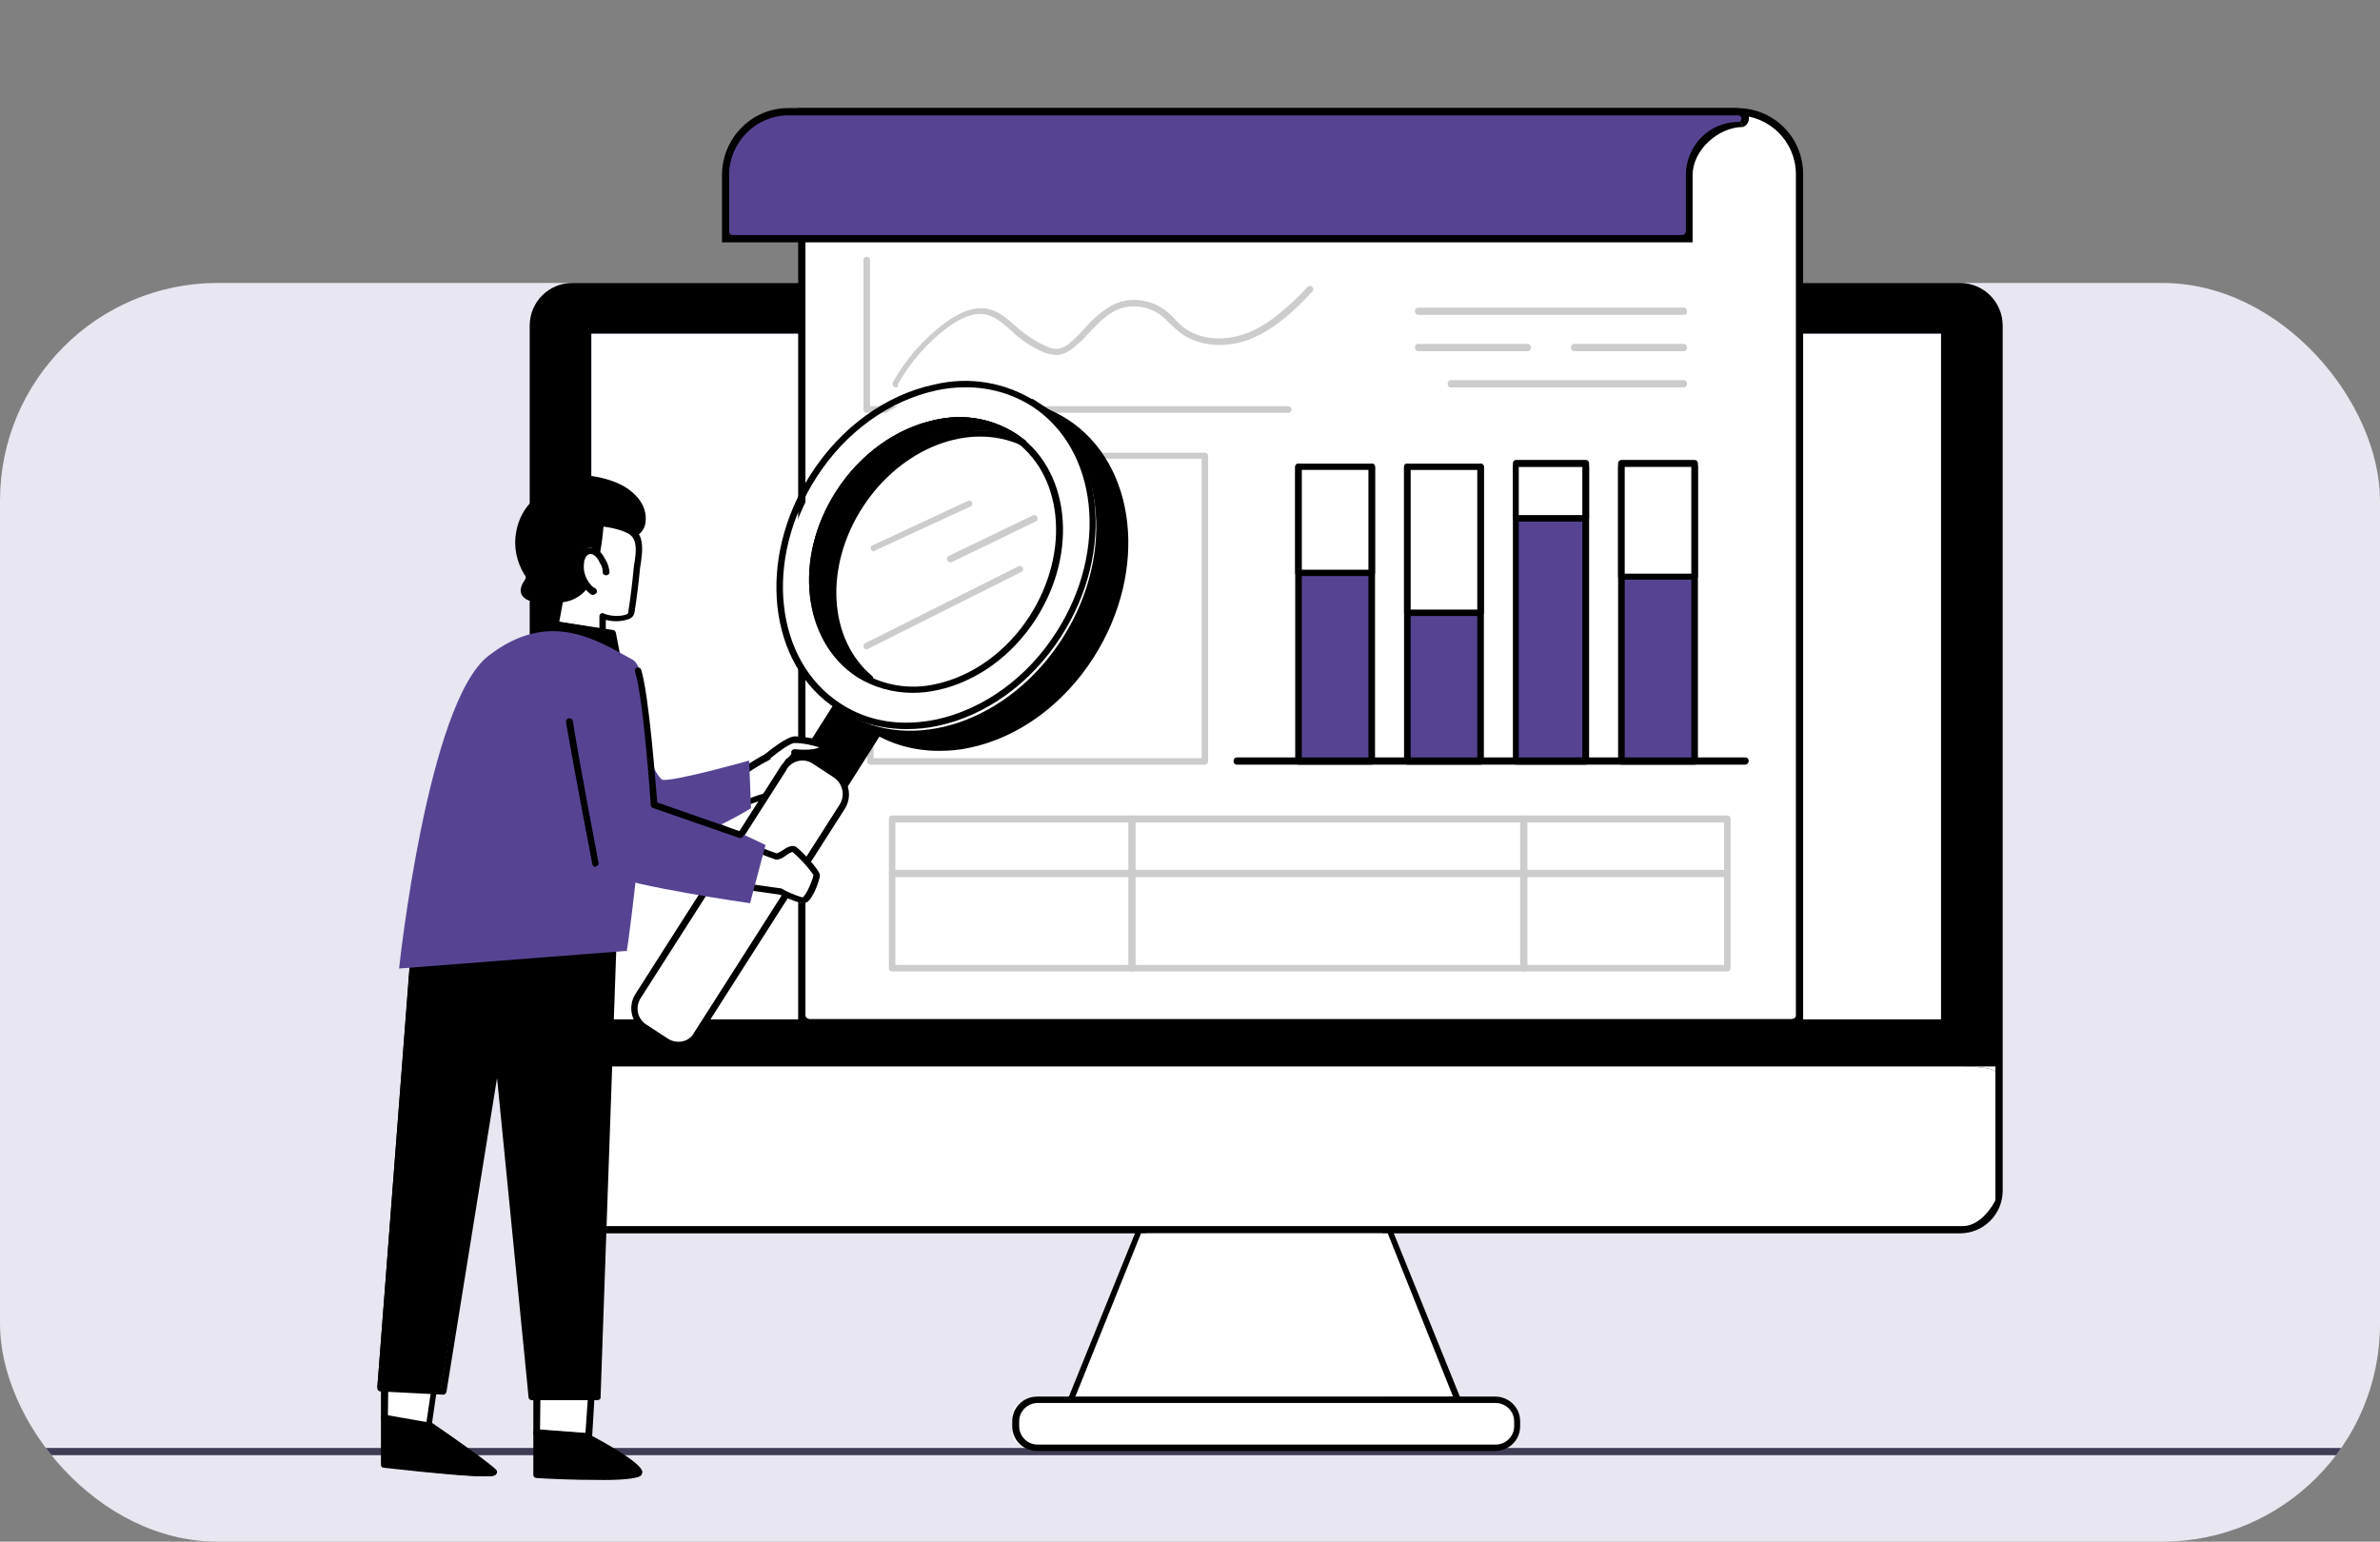 <svg width="656" height="425" viewBox="0 0 656 425" fill="none" xmlns="http://www.w3.org/2000/svg">
    <rect x="0" y="0" width="656" height="425" fill="#808080" stroke="none"/>
    <g clip-path="url(#clip0_40_113)">
        <rect y="78" width="656" height="347" rx="60" fill="#E8E6F0" />
        <path d="M656 399.156H0V401.156H656V399.156Z" fill="#3F3D56" />
    </g>
    <path
        d="M156.985 80H541.015C546.021 80 550 83.972 550 88.968V328.032C550 333.028 546.021 337 541.015 337H156.985C151.979 337 148 333.028 148 328.032V88.968C148 83.972 151.979 80 156.985 80Z"
        fill="black" />
    <path fill-rule="evenodd" clip-rule="evenodd"
        d="M157.808 78H540.192C546.757 78 552 83.241 552 89.804V328.196C552 334.759 546.757 340 540.192 340H157.808C151.243 340 146 334.759 146 328.196V89.804C146 83.241 151.243 78 157.808 78ZM540.192 80.861H157.808C152.824 80.861 148.862 84.821 148.862 89.804V328.196C148.862 333.179 152.824 337.139 157.808 337.139H540.192C545.177 337.139 549.138 333.179 549.138 328.196V89.804C549.138 84.821 545.177 80.861 540.192 80.861Z"
        fill="black" />
    <path fill-rule="evenodd" clip-rule="evenodd"
        d="M404 389H293L314.049 337H382.951L404 389ZM399.834 386.303L380.969 339.697H316.031L297.166 386.303H399.834Z"
        fill="black" />
    <path d="M400.5 385L296 386L314.5 340H382.5L400.5 385Z" fill="white" />
    <path
        d="M283.364 386H413.636C416.075 386 418 387.84 418 390.17V394.83C418 397.16 416.075 399 413.636 399H283.364C280.925 399 279 397.16 279 394.83V390.17C279.129 387.717 281.054 386 283.364 386Z"
        fill="white" />
    <path
        d="M412.109 400H285.892C282.063 400 279 396.975 279 393.193V391.807C279 388.025 282.063 385 285.892 385H412.109C415.937 385 419 388.025 419 391.807V393.193C419 396.975 415.937 400 412.109 400ZM286.019 386.765C283.212 386.765 280.915 389.034 280.915 391.807V393.193C280.915 395.966 283.212 398.235 286.019 398.235H412.236C415.044 398.235 417.341 395.966 417.341 393.193V391.807C417.341 389.034 415.044 386.765 412.236 386.765H286.019Z"
        fill="black" />
    <path
        d="M157.962 294H541.038C546.03 294 549.998 294.68 550 295.535V330.837C549.5 332 546.031 338 541.038 338H157.962C152.969 338 149 337.32 149 336.465V295.535C149 294.68 152.969 294 157.962 294Z"
        fill="white" />
    <path d="M550 294H541.038C546.03 294 549.998 294.68 550 295.535V294Z" fill="white" />
    <path d="M535 92H163V281H535V92Z" fill="#564493" />
    <path d="M535 92H163V281H535V92Z" fill="white" />
    <path
        d="M494 48.164V280.8C388.168 280.8 328.832 280.8 223 280.8V32.8H478.661C487.225 32.8 494 39.586 494 48.164Z"
        fill="white" />
    <path fill-rule="evenodd" clip-rule="evenodd"
        d="M497 283.8H220V29.8H478.78C488.936 29.8 497 37.878 497 48.05V283.8ZM494.135 48.05C494.135 39.463 487.353 32.67 478.78 32.67H222.866V280.93H494.135V48.05Z"
        fill="black" />
    <path
        d="M494.226 280.295L494.166 280.28H494.105H222.896C222.659 280.28 222.5 280.12 222.5 279.886V32.694C222.5 32.46 222.659 32.3 222.896 32.3H478.753C487.433 32.3 494.5 39.355 494.5 48.015V280.014C494.5 280.029 494.496 280.064 494.475 280.111C494.455 280.157 494.425 280.201 494.391 280.234C494.358 280.268 494.326 280.286 494.303 280.293C494.282 280.3 494.259 280.303 494.226 280.295ZM223.419 278.992V279.492H223.919H493.337H493.837V278.992V47.888C493.837 39.564 487.085 32.96 478.881 32.96H223.919H223.419V33.46V278.992Z"
        fill="black" stroke="white" />
    <path
        d="M355.099 113.8H238.901C238.386 113.8 238 113.41 238 112.89V71.709C238 71.189 238.386 70.8 238.901 70.8C239.416 70.8 239.802 71.189 239.802 71.709V111.981H355.099C355.614 111.981 356 112.371 356 112.89C356 113.41 355.614 113.8 355.099 113.8Z"
        fill="#CCCCCC" />
    <path
        d="M332.103 210.8H239.898C239.385 210.8 239 210.417 239 209.907V125.693C239 125.183 239.385 124.8 239.898 124.8H332.103C332.616 124.8 333 125.183 333 125.693V209.907C333 210.289 332.616 210.8 332.103 210.8ZM240.796 209.013H331.205V126.459H240.796V209.013Z"
        fill="#CCCCCC" />
    <path
        d="M476.106 267.8H245.895C245.384 267.8 245 267.414 245 266.899V225.701C245 225.186 245.384 224.8 245.895 224.8H476.106C476.617 224.8 477 225.186 477 225.701V266.899C477 267.414 476.617 267.8 476.106 267.8ZM246.789 265.997H475.212V226.731H246.789V265.997Z"
        fill="#CCCCCC" />
    <path
        d="M476.106 241.8H245.895C245.384 241.8 245 241.371 245 240.8C245 240.228 245.384 239.8 245.895 239.8H476.106C476.617 239.8 477 240.228 477 240.8C477 241.228 476.617 241.8 476.106 241.8Z"
        fill="#CCCCCC" />
    <path fill-rule="evenodd" clip-rule="evenodd"
        d="M466.534 66.8H199V48.3C199 38.118 207.177 29.8 217.186 29.8H479V32.709H217.186C208.757 32.709 201.86 39.725 201.86 48.3V63.891H463.674V48.3C463.674 43.089 466.222 38.453 470.112 35.618C472.623 33.789 475.694 32.709 479 32.709C479 32.709 479.914 34.105 480.5 35C473.65 35 466.534 41.332 466.534 48.3V66.8Z"
        fill="black" />
    <path
        d="M479 29.8V32.709C479 32.709 479.914 34.105 480.5 35C481.679 34.43 482.252 33.285 482 32C481.721 30.574 479 29.8 479 29.8Z"
        fill="black" />
    <path
        d="M202.288 62.981V63.481H202.788H462.762H463.262V62.981V48.3C463.262 42.251 466.606 36.833 471.808 34.06L471.573 33.119H217.217C208.885 33.119 202.288 39.98 202.288 48.3V62.981ZM463.656 64.3H201.894C201.668 64.3 201.5 64.142 201.5 63.89V48.3C201.5 39.476 208.56 32.3 217.344 32.3H479.106C479.333 32.3 479.5 32.458 479.5 32.709C479.5 32.961 479.333 33.119 479.106 33.119C470.775 33.119 464.178 39.98 464.178 48.3V63.824C464.079 64.153 463.861 64.3 463.656 64.3Z"
        fill="black" stroke="#564493" />
    <path
        d="M479 32.8C470.545 32.8 463.627 39.775 463.627 48.3V63.8H201V48.3C201 39.775 207.918 32.8 216.374 32.8H479Z"
        fill="#564493" />
    <path d="M378 127.8H358V209.8H378V127.8Z" fill="#564493" />
    <path
        d="M378.219 210.8H357.911C357.391 210.8 357 210.42 357 209.913V128.687C357 128.18 357.391 127.8 357.911 127.8H378.089C378.61 127.8 379 128.18 379 128.687V209.913C379 210.293 378.61 210.673 378.219 210.8ZM358.823 209.026H377.178V129.574H358.823V209.026Z"
        fill="black" />
    <path d="M378 127.8H358V157.8H378V127.8Z" fill="white" />
    <path
        d="M378.219 158.8H357.911C357.391 158.8 357 158.426 357 157.928V128.671C357 128.173 357.391 127.8 357.911 127.8H378.089C378.61 127.8 379 128.173 379 128.671V157.928C379 158.426 378.61 158.8 378.219 158.8ZM358.823 157.057H377.178V129.543H358.823V157.057Z"
        fill="black" />
    <path d="M408 127.8H388V209.8H408V127.8Z" fill="#564493" />
    <path
        d="M408.089 210.8H387.911C387.391 210.8 387 210.42 387 209.913V128.687C387 128.18 387.391 127.8 387.911 127.8H408.089C408.61 127.8 409 128.18 409 128.687V209.913C409 210.293 408.61 210.8 408.089 210.8ZM388.823 208.899H407.178V129.574H388.823V208.899Z"
        fill="black" />
    <path d="M408 127.8H388V168.8H408V127.8Z" fill="white" />
    <path
        d="M408.089 169.8H387.911C387.391 169.8 387 169.423 387 168.92V128.68C387 128.177 387.391 127.8 387.911 127.8H408.089C408.61 127.8 409 128.177 409 128.68V168.92C409 169.423 408.61 169.8 408.089 169.8ZM388.823 168.039H407.178V129.56H388.823V168.039Z"
        fill="black" />
    <path d="M437 127.8H418V209.8H437V127.8Z" fill="#564493" />
    <path
        d="M437.13 210.8H417.87C417.373 210.8 417 210.42 417 209.913V128.687C417 128.18 417.373 127.8 417.87 127.8H437.13C437.627 127.8 438 128.18 438 128.687V209.913C438 210.293 437.627 210.8 437.13 210.8ZM418.616 209.026H436.136V129.574H418.616V209.026Z"
        fill="black" />
    <path d="M437 127.8H418V142.8H437V127.8Z" fill="white" />
    <path
        d="M437.13 143.8H417.87C417.373 143.8 417 143.413 417 142.898V127.701C417 127.186 417.373 126.8 417.87 126.8H437.13C437.627 126.8 438 127.186 438 127.701V142.898C438 143.413 437.627 143.8 437.13 143.8ZM418.616 141.997H436.136V128.732H418.616V141.997Z"
        fill="black" />
    <path d="M467 127.8H447V209.8H467V127.8Z" fill="#564493" />
    <path
        d="M467.089 210.8H446.911C446.391 210.8 446 210.42 446 209.913V128.687C446 128.18 446.391 127.8 446.911 127.8H467.089C467.61 127.8 468 128.18 468 128.687V209.913C468 210.293 467.61 210.8 467.089 210.8ZM447.823 209.026H466.178V129.574H447.823V209.026Z"
        fill="black" />
    <path d="M467 127.8H447V159.8H467V127.8Z" fill="white" />
    <path
        d="M467.089 159.8H446.911C446.391 159.8 446 159.418 446 158.908V127.692C446 127.182 446.391 126.8 446.911 126.8H467.089C467.61 126.8 468 127.182 468 127.692V158.908C468 159.418 467.61 159.8 467.089 159.8ZM447.823 158.143H466.178V128.711H447.823V158.143Z"
        fill="black" />
    <path
        d="M312 267.8C311.429 267.8 311 267.414 311 266.899V225.701C311 225.186 311.429 224.8 312 224.8C312.572 224.8 313 225.186 313 225.701V266.899C313 267.414 312.572 267.8 312 267.8Z"
        fill="#CCCCCC" />
    <path
        d="M420 267.8C419.429 267.8 419 267.414 419 266.899V225.701C419 225.186 419.429 224.8 420 224.8C420.572 224.8 421 225.186 421 225.701V266.899C421 267.414 420.572 267.8 420 267.8Z"
        fill="#CCCCCC" />
    <path
        d="M481.104 210.8H340.897C340.384 210.8 340 210.371 340 209.8C340 209.228 340.384 208.8 340.897 208.8H481.104C481.616 208.8 482 209.228 482 209.8C482 210.371 481.616 210.657 481.104 210.8Z"
        fill="black" />
    <path
        d="M246.995 106.8C246.868 106.8 246.74 106.8 246.485 106.67C246.103 106.411 245.848 105.893 246.103 105.505C246.103 105.505 246.103 105.505 246.103 105.376C249.672 99.031 254.516 93.463 260.379 89.061C264.968 85.695 268.919 84.4 272.361 85.177C275.42 85.824 277.714 87.896 280.008 89.967C280.646 90.485 281.283 91.133 282.048 91.651C284.087 93.204 286.254 94.499 288.549 95.535C289.568 96.053 290.588 96.183 291.608 96.183C292.882 95.924 294.03 95.406 294.922 94.499C296.451 93.204 297.854 91.78 299.128 90.356C301.295 87.766 303.972 85.565 307.031 83.882C311.62 81.81 316.973 82.458 321.052 85.436C322.072 86.213 322.964 86.989 323.729 87.896C324.494 88.673 325.131 89.32 325.896 89.967C330.485 93.722 337.75 94.37 344.506 91.521C350.751 88.802 355.978 83.752 360.439 79.091C360.821 78.703 361.331 78.703 361.713 79.091C362.096 79.48 362.096 79.998 361.713 80.386C357.252 85.177 351.899 90.356 345.271 93.204C338.005 96.312 329.975 95.535 324.876 91.392C324.111 90.744 323.219 89.967 322.454 89.191C321.689 88.414 320.797 87.507 319.905 86.86C316.336 84.27 311.747 83.752 307.796 85.436C304.992 86.73 302.697 89.061 300.403 91.521C299.001 93.075 297.599 94.499 295.942 95.794C294.794 96.83 293.265 97.607 291.608 97.866C290.206 97.866 288.931 97.607 287.656 97.089C285.107 96.053 282.813 94.629 280.773 92.945C280.008 92.428 279.371 91.78 278.734 91.133C276.567 89.191 274.4 87.378 271.851 86.73C268.792 86.083 265.35 87.248 261.271 90.226C255.663 94.37 250.947 99.808 247.505 105.893C247.632 106.67 247.25 106.8 246.995 106.8Z"
        fill="#CCCCCC" />
    <path
        d="M464.212 86.8H390.891C390.382 86.8 390 86.371 390 85.8C390 85.228 390.382 84.8 390.891 84.8H464.085C464.594 84.8 464.976 85.228 464.976 85.8C465.103 86.371 464.721 86.8 464.212 86.8Z"
        fill="#CCCCCC" />
    <path
        d="M464.101 96.8H433.9C433.386 96.8 433 96.371 433 95.8C433 95.228 433.386 94.8 433.9 94.8H464.101C464.615 94.8 465 95.228 465 95.8C465 96.371 464.615 96.8 464.101 96.8Z"
        fill="#CCCCCC" />
    <path
        d="M421.125 96.8H390.875C390.375 96.8 390 96.371 390 95.8C390 95.228 390.375 94.8 390.875 94.8H421.125C421.625 94.8 422 95.228 422 95.8C422 96.371 421.625 96.8 421.125 96.8Z"
        fill="#CCCCCC" />
    <path
        d="M464.107 106.8H399.894C399.383 106.8 399 106.371 399 105.8C399 105.228 399.383 104.8 399.894 104.8H464.107C464.617 104.8 465 105.228 465 105.8C465 106.228 464.617 106.8 464.107 106.8Z"
        fill="#CCCCCC" />
    <path
        d="M106 390.995V404.442C106 404.442 136.636 408.097 135.99 406.661C135.344 405.225 118.41 393.084 118.41 393.084L106 390.995Z"
        fill="black" />
    <path
        d="M133.542 406.995C130.039 406.995 122.514 406.495 105.778 404.62C105.259 404.62 105 404.245 105 403.745V390.87C105 390.62 105.13 390.37 105.259 390.245C105.519 390.12 105.778 389.995 106.038 389.995L118.492 391.995C118.622 391.995 118.752 392.12 118.882 392.12C124.071 395.62 136.136 404.12 136.915 405.37C137.045 405.745 137.045 406.12 136.785 406.37C136.526 406.745 136.266 406.995 133.542 406.995ZM106.816 402.995C117.973 404.245 129.909 405.37 134.061 405.37C131.466 403.245 124.331 398.245 117.844 393.745L106.687 391.995L106.816 402.995Z"
        fill="black" />
    <path d="M106 378.995V390.882L117.982 392.995L120 378.995H106Z" fill="white" />
    <path
        d="M118.184 393.995H118.056L105.768 391.879C105.384 391.747 105 391.483 105 390.954V378.921C105 378.392 105.384 377.995 105.896 377.995H120.104C120.616 377.995 121 378.392 121 378.921V379.053L118.952 393.202C118.952 393.466 118.824 393.731 118.568 393.863C118.568 393.995 118.44 393.995 118.184 393.995ZM106.92 390.16L117.544 392.012L119.336 379.846H107.048L106.92 390.16Z"
        fill="black" />
    <path d="M148 382.995V395.005L162.087 395.995L163 382.995H148Z" fill="white" />
    <path
        d="M162.155 396.995L147.922 395.987C147.395 395.987 147 395.609 147 395.104V382.877C147 382.373 147.395 381.995 147.922 381.995H163.078C163.341 381.995 163.605 382.121 163.736 382.247C163.868 382.373 164 382.625 164 382.877L163.209 396.113C163.209 396.365 163.078 396.617 162.946 396.743C162.682 396.869 162.419 396.995 162.155 396.995ZM148.845 394.222L161.364 395.104L162.155 383.634H148.977L148.845 394.222Z"
        fill="black" />
    <path
        d="M169 256.995L164.468 384.995H146.211L136.759 289.633L121.48 383.338L104 382.445L113.582 258.015L169 256.995Z"
        fill="black" />
    <path
        d="M164.628 385.995H146.593C146.081 385.995 145.698 385.614 145.698 385.233L137 297.157L123.058 383.707C122.93 384.216 122.547 384.47 122.163 384.47L104.895 383.58C104.64 383.58 104.384 383.453 104.256 383.326C104.128 383.199 104 382.945 104 382.691L113.465 258.774C113.465 258.266 113.849 258.012 114.36 258.012L169.105 256.995C169.36 256.995 169.616 257.122 169.744 257.249C169.872 257.376 170 257.631 170 257.885L165.523 385.487C165.523 385.614 165.14 385.995 164.628 385.995ZM147.488 384.216H163.86L168.209 258.393L115.256 259.41L105.919 381.674L121.523 382.564L136.36 290.039C136.36 289.531 136.872 289.15 137.384 289.277C137.767 289.277 138.151 289.658 138.151 290.039L147.488 384.216Z"
        fill="black" />
    <path
        d="M205.703 220.995C209.15 219.568 212.853 218.789 216.556 218.529C222.684 218.27 225.238 214.377 224.983 211.522C224.727 208.667 218.982 206.46 215.024 207.109C211.065 207.758 202 213.987 202 213.987L205.703 220.995Z"
        fill="white" />
    <path
        d="M206.478 221.995C206.105 221.995 205.857 221.863 205.732 221.465L202.129 214.443C201.881 214.045 202.005 213.515 202.378 213.25C202.751 212.985 211.448 206.758 215.424 206.095C218.53 205.698 221.76 206.493 224.245 208.348C225.239 209.01 225.86 210.07 225.984 211.263C226.109 212.985 225.487 214.708 224.369 216.033C222.505 218.153 219.772 219.478 217.039 219.345C213.56 219.61 210.081 220.405 206.726 221.73C206.726 221.995 206.602 221.995 206.478 221.995ZM203.993 214.443L206.851 220.008C210.081 218.683 213.56 217.888 217.039 217.755C219.399 217.888 221.512 216.828 223.127 215.105C223.872 214.178 224.369 212.985 224.245 211.66C224.121 210.998 223.748 210.335 223.127 209.938C220.89 208.348 218.281 207.685 215.672 207.95C212.69 208.613 206.105 212.985 203.993 214.443Z"
        fill="black" />
    <path
        d="M165.752 178.995C165.752 178.995 179.8 214.304 182.609 214.949C185.418 215.593 206.489 209.665 206.489 209.665L207 222.809C207 222.809 184.397 236.856 175.713 231.959C167.029 227.062 142 201.675 142 201.675L165.752 178.995Z"
        fill="#564493" />
    <path d="M220 211.472L231.288 218.995L246 195.388L234.712 187.995L220 211.472Z" fill="black" />
    <path
        d="M231.259 219.995C231.13 219.995 230.872 219.995 230.743 219.865L219.392 212.299C219.005 212.039 218.876 211.517 219.134 210.995L234.096 187.386C234.225 187.126 234.483 186.995 234.612 186.995C234.87 186.995 235.128 186.995 235.257 187.126L246.608 194.691C246.995 194.952 247.124 195.473 246.866 195.995L231.904 219.604C231.775 219.865 231.517 219.995 231.388 219.995H231.259ZM221.069 211.256L231.001 217.778L244.931 195.604L234.999 189.082L221.069 211.256Z"
        fill="black" />
    <path d="M231 194.995L285.185 110.995L294 116.766" fill="black" />
    <path
        d="M230.903 195.995C230.775 195.995 230.518 195.995 230.39 195.866C230.005 195.609 229.877 195.094 230.133 194.579L283.736 110.381C283.864 110.124 284.121 109.995 284.249 109.995C284.505 109.995 284.762 109.995 284.89 110.124L293.61 115.789C293.995 116.046 294.123 116.561 293.867 117.076C293.61 117.462 293.097 117.591 292.584 117.333L284.634 112.184L231.544 195.738C231.544 195.866 231.288 195.995 230.903 195.995Z"
        fill="black" />
    <path
        d="M300.812 179.487C315.199 156.175 311.617 127.868 292.811 116.262C274.005 104.656 247.097 114.145 232.71 137.458C218.322 160.77 221.904 189.077 240.71 200.683C259.516 212.289 286.425 202.8 300.812 179.487Z"
        fill="black" />
    <path
        d="M258.835 206.995C252.02 206.995 245.334 205.191 239.676 201.455C220.645 189.087 217.431 159.713 232.475 136.008C240.704 122.996 253.177 113.849 266.55 111.015C276.065 108.696 286.095 110.371 294.324 115.653C313.355 128.021 316.569 157.394 301.525 181.1C293.296 194.112 280.823 203.259 267.45 206.093C264.621 206.737 261.792 206.995 258.835 206.995ZM233.89 137.039C219.359 159.842 222.317 188.057 240.576 200.038C248.162 205.063 257.292 206.48 267.064 204.418C279.923 201.584 292.01 192.824 299.982 180.198C314.512 157.394 311.554 129.18 293.296 117.199C285.709 112.174 276.58 110.757 266.807 112.818C254.077 115.524 241.99 124.284 233.89 137.039Z"
        fill="black" />
    <path
        d="M293.178 175.437C307.71 152.131 304.239 123.729 285.426 111.999C266.613 100.269 239.582 109.654 225.051 132.96C210.519 156.267 213.99 184.669 232.803 196.399C251.616 208.129 278.647 198.744 293.178 175.437Z"
        fill="white" />
    <path
        d="M249.835 200.995C243.02 200.995 236.334 199.21 230.676 195.512C211.645 183.272 208.431 154.201 223.475 130.74C231.704 117.862 244.177 108.809 257.55 106.004C267.065 103.709 277.095 105.367 285.324 110.594C304.355 122.835 307.569 151.906 292.525 175.367C284.296 188.245 271.823 197.297 258.45 200.103C255.621 200.74 252.792 200.995 249.835 200.995ZM266.294 106.769C263.465 106.769 260.636 107.024 257.936 107.662C245.077 110.467 232.99 119.137 225.018 131.633C210.488 154.201 213.446 182.124 231.704 193.982C239.291 198.955 248.42 200.358 258.193 198.318C271.051 195.512 283.138 186.842 291.11 174.347C305.641 151.778 302.683 123.855 284.424 111.997C279.024 108.554 272.723 106.769 266.294 106.769Z"
        fill="black" />
    <path
        d="M285.131 169.416C296.515 150.97 293.664 128.563 278.763 119.367C263.863 110.171 242.555 117.669 231.171 136.114C219.788 154.56 222.639 176.968 237.539 186.163C252.44 195.359 273.747 187.861 285.131 169.416Z"
        fill="white" />
    <path
        d="M251.526 190.995C246.141 190.995 240.756 189.47 236.269 186.675C221.14 176.892 218.576 153.896 230.5 135.346C237.038 125.182 246.91 118.067 257.551 115.78C265.115 114.001 273.193 115.272 279.731 119.337C294.86 129.12 297.424 152.117 285.5 170.667C278.962 180.831 269.09 187.946 258.449 190.233C256.141 190.741 253.961 190.995 251.526 190.995ZM264.474 116.669C262.295 116.669 260.115 116.923 257.936 117.431C247.808 119.591 238.32 126.452 232.038 136.235C220.628 154.023 222.935 175.876 237.166 185.151C243.32 188.962 250.756 190.233 257.936 188.581C268.064 186.421 277.552 179.56 283.834 169.777C295.244 151.99 292.936 130.137 278.705 120.862C274.475 118.067 269.603 116.669 264.474 116.669Z"
        fill="black" />
    <path
        d="M231.394 135.346C219.706 153.844 222.147 176.741 236.789 186.313C237.688 186.96 238.716 187.478 239.743 187.995C227.413 177.388 226 156.302 237.046 139.097C248.092 121.892 267.486 114.39 282 121.375C281.101 120.599 280.202 119.952 279.303 119.305C264.532 109.603 243.082 116.847 231.394 135.346Z"
        fill="black" />
    <path
        d="M239.752 187.995C239.624 187.995 239.495 187.995 239.367 187.869C238.338 187.364 237.31 186.859 236.281 186.227C221.111 176.505 218.539 153.651 230.624 135.216C237.181 125.115 247.08 118.044 257.751 115.772C265.336 114.004 273.307 115.267 279.864 119.433C280.892 120.065 281.792 120.822 282.692 121.454C283.078 121.706 283.078 122.211 282.821 122.59C282.564 122.969 282.049 123.095 281.664 122.842C267.265 116.15 248.495 123.348 237.824 139.762C227.153 156.176 228.31 176.252 240.395 186.354C240.781 186.732 240.781 187.238 240.524 187.616C240.267 187.869 240.138 187.995 239.752 187.995ZM264.693 116.656C262.508 116.656 260.322 116.908 258.137 117.413C247.98 119.56 238.595 126.378 232.167 136.1C221.496 152.515 222.782 172.465 234.481 182.566C226.382 171.076 226.767 153.525 236.41 138.878C246.052 124.231 261.994 116.529 275.878 119.181C272.279 117.539 268.55 116.656 264.693 116.656Z"
        fill="black" />
    <path
        d="M177.81 283.172L183.626 286.982C186.534 288.888 190.327 287.999 192.097 285.204L232.048 222.456C233.818 219.534 233.059 215.724 230.278 213.818L224.462 210.008C221.554 208.103 217.761 208.992 215.991 211.786L176.04 274.534C174.144 277.456 174.902 281.266 177.81 283.172Z"
        fill="white" />
    <path
        d="M186.877 288.995C185.482 288.995 184.213 288.614 183.072 287.851L177.237 284.036C173.94 281.874 173.052 277.423 175.081 274.117L215.162 211.297C217.191 207.991 221.63 206.974 224.928 209.135L230.763 212.95C234.06 215.112 234.948 219.563 232.919 222.869L192.838 285.689C191.824 287.342 190.175 288.359 188.399 288.868C187.892 288.868 187.384 288.995 186.877 288.995ZM178.252 282.51L184.087 286.325C185.228 287.088 186.75 287.342 188.019 287.088C189.414 286.833 190.682 285.943 191.316 284.672L231.397 221.852C233.046 219.309 232.285 216.002 229.875 214.349L224.04 210.534C221.63 208.881 218.333 209.644 216.811 212.06C216.811 212.06 216.811 212.06 216.811 212.187L176.603 275.134C174.954 277.677 175.715 280.984 178.252 282.51Z"
        fill="black" />
    <path
        d="M240.864 151.995C240.483 151.995 240.229 151.742 240.102 151.49C239.848 150.984 240.102 150.479 240.483 150.353L266.756 138.097C267.263 137.844 267.771 138.097 267.898 138.476C268.152 138.981 267.898 139.487 267.517 139.613L241.244 151.742C241.118 151.869 240.991 151.995 240.864 151.995Z"
        fill="#CCCCCC" />
    <path
        d="M261.878 154.938C261.491 154.938 261.233 154.679 261.104 154.42C260.846 154.032 261.104 153.384 261.491 153.255L284.581 142.125C284.968 141.866 285.613 141.995 285.871 142.513C286.129 142.901 286 143.548 285.484 143.807H285.355L262.394 154.938C262.265 154.938 262.136 155.067 261.878 154.938Z"
        fill="#CCCCCC" />
    <path
        d="M238.871 178.995C238.487 178.995 238.231 178.865 238.103 178.475C237.847 178.085 238.103 177.434 238.487 177.304L280.744 156.1C281.129 155.84 281.769 156.1 281.897 156.49C282.153 156.88 281.897 157.531 281.513 157.661L239.256 178.865C239.128 178.995 238.999 178.995 238.871 178.995Z"
        fill="#CCCCCC" />
    <path
        d="M152.444 165.947C151.072 165.817 149.576 165.428 147.954 165.169C146.332 164.91 144.461 164.133 144.461 162.579C144.461 161.154 146.208 160.118 145.834 158.822C145.709 158.434 145.584 158.045 145.335 157.786C143.339 154.548 142.59 150.662 143.214 146.776C143.838 143.02 145.958 139.652 148.952 137.32C148.578 137.45 148.079 136.932 148.079 136.543C148.079 136.025 148.328 135.637 148.578 135.248C149.825 133.953 151.322 133.175 153.068 132.787C158.432 131.492 163.92 131.751 169.159 133.823C173.15 135.248 177.766 139.004 176.893 144.056C176.643 145.869 175.146 147.424 173.4 147.553C172.277 152.864 169.284 156.491 165.666 160.118C163.296 162.708 160.178 164.522 156.935 165.558C155.563 165.947 154.066 166.076 152.444 165.947Z"
        fill="black" />
    <path
        d="M153.814 166.948C153.312 166.948 152.81 166.948 152.308 166.818C151.429 166.688 150.55 166.558 149.672 166.428C149.044 166.298 148.416 166.168 147.663 166.038C144.902 165.648 143.395 164.348 143.521 162.528C143.646 161.748 143.897 160.968 144.4 160.318C144.776 159.668 145.027 159.278 144.902 159.018C144.776 158.758 144.776 158.628 144.525 158.368C142.391 154.857 141.512 150.697 142.266 146.667C142.893 143.027 144.651 139.776 147.412 137.436C147.287 137.176 147.161 136.916 147.161 136.526C147.161 135.746 147.412 135.096 147.914 134.576C149.295 133.146 150.927 132.236 152.81 131.846C158.333 130.416 164.107 130.806 169.505 132.886C174.275 134.706 178.669 138.866 177.915 144.067C177.664 146.147 176.158 147.707 174.275 148.227C172.894 153.687 169.631 157.328 166.367 160.708C163.856 163.308 160.718 165.258 157.203 166.428C156.074 166.948 154.944 167.078 153.814 166.948ZM152.433 165.128C153.814 165.258 155.32 165.128 156.701 164.738C159.839 163.698 162.727 162.008 165.112 159.538C169.003 155.507 171.513 152.257 172.643 147.317C172.769 146.927 173.145 146.667 173.522 146.667C174.903 146.537 176.032 145.367 176.158 143.937C176.911 139.126 172.016 135.876 168.877 134.706C163.856 132.756 158.459 132.366 153.312 133.666C151.806 133.926 150.425 134.706 149.295 135.876C149.17 136.006 149.044 136.266 148.918 136.526C149.295 136.526 149.546 136.656 149.797 137.046C149.923 137.436 149.923 137.956 149.546 138.216C146.659 140.296 144.776 143.547 144.148 147.057C143.521 150.697 144.274 154.337 146.157 157.458C146.408 157.848 146.659 158.238 146.785 158.758C146.91 159.798 146.659 160.708 145.906 161.488C145.655 161.878 145.404 162.268 145.278 162.788C145.278 163.698 146.659 164.218 148.04 164.478C148.793 164.608 149.421 164.738 150.048 164.868C150.801 164.998 151.68 165.128 152.433 165.128Z"
        fill="black" />
    <path d="M174.916 154.995C174.916 154.995 177.663 162.167 176.849 163.433C176.035 164.698 174 163.433 174 163.433"
        fill="white" />
    <path
        d="M174.615 146.931C176.877 149.357 175.746 153.697 175.495 156.506C175.118 160.591 174.615 164.548 173.987 168.633C173.61 171.187 167.075 170.548 166.07 169.655L166.195 179.995L153 173.229L154.382 164.931C154.382 164.931 158.781 165.442 161.797 160.463C164.813 155.484 165.567 143.995 165.567 143.995C165.567 143.995 172.353 144.633 174.615 146.931Z"
        fill="white" />
    <path
        d="M166.098 180.995C165.972 180.995 165.846 180.995 165.72 180.867L152.504 174.086C152.126 173.958 152 173.574 152 173.19L153.385 164.746C153.511 164.234 153.888 163.978 154.392 163.978C154.518 163.978 158.294 164.362 161.063 159.884C163.958 155.15 164.713 144.019 164.713 143.891C164.713 143.635 164.839 143.379 164.965 143.251C165.091 143.123 165.343 142.995 165.595 142.995C166.35 143.123 172.895 143.763 175.287 146.194C177.553 148.497 177.049 152.079 176.672 155.022C176.546 155.534 176.546 156.046 176.42 156.557C176.042 160.652 175.539 164.746 174.909 168.712C174.783 169.736 174.028 170.504 173.021 170.759C171.007 171.399 168.993 171.399 166.979 170.887V179.844C166.979 180.1 166.853 180.483 166.602 180.611C166.35 180.867 166.224 180.995 166.098 180.995ZM153.888 172.807L165.217 178.692V169.864C165.217 169.48 165.469 169.224 165.72 169.096C165.972 168.968 166.35 168.968 166.602 169.224C168.49 169.864 170.504 169.992 172.392 169.48C172.895 169.352 173.147 169.096 173.147 168.84C173.776 164.874 174.28 160.78 174.658 156.685C174.658 156.174 174.783 155.662 174.909 155.022C175.287 152.463 175.665 149.392 174.028 147.729C172.644 146.322 168.49 145.426 166.35 145.17C166.098 148.113 165.217 156.813 162.574 161.036C161.063 163.85 158.294 165.642 155.147 166.025L153.888 172.807Z"
        fill="black" />
    <path
        d="M167 157.268C167 156.177 166.728 155.086 166.05 154.131C165.642 153.313 165.235 152.631 164.692 151.95C164.149 151.268 163.335 150.995 162.52 150.995C161.841 151.131 161.163 151.541 160.755 152.222C160.348 152.904 160.077 153.586 160.077 154.268C159.669 157.541 160.891 160.813 163.606 162.995L163.335 162.722"
        fill="white" />
    <path
        d="M163.42 163.995C163.151 163.995 163.016 163.867 162.881 163.867C160.052 161.682 158.571 158.34 159.109 154.87C159.244 153.971 159.514 153.2 160.052 152.557C160.591 151.786 161.534 151.143 162.477 151.015C163.555 150.886 164.767 151.4 165.441 152.171C166.114 152.814 166.518 153.585 166.922 154.356C167.596 155.384 167.865 156.541 168 157.698C168 158.212 167.596 158.597 167.057 158.597C166.518 158.597 166.114 158.212 166.114 157.698V157.569C166.114 156.67 165.845 155.898 165.306 155.127C165.036 154.485 164.632 153.842 164.094 153.328C163.689 152.943 163.151 152.686 162.612 152.686C162.208 152.814 161.804 153.071 161.534 153.457C161.265 153.971 160.995 154.485 160.995 154.999C160.591 157.569 161.534 160.14 163.555 161.939C163.689 161.939 163.959 162.067 164.094 162.196L164.363 162.453C164.632 162.838 164.632 163.353 164.228 163.61C163.959 163.867 163.689 163.995 163.42 163.995Z"
        fill="black" />
    <path d="M150 175.446L151.615 170.995L168.758 173.875L170 180.943C162.919 181.336 155.963 179.503 150 175.446Z"
        fill="black" />
    <path
        d="M168.115 181.875C161.466 181.754 155.068 179.946 149.423 176.571C149.047 176.33 148.922 175.968 149.047 175.607L150.678 171.509C150.803 171.147 151.18 170.906 151.681 171.026L168.993 173.678C169.369 173.678 169.62 174.04 169.746 174.401L171 180.91C171 181.151 171 181.392 170.875 181.634C170.749 181.875 170.498 181.995 170.247 181.995C169.495 181.754 168.742 181.754 168.115 181.875ZM150.929 175.486C156.448 178.62 162.595 180.187 168.993 180.187L167.989 175.245L152.058 172.714L150.929 175.486Z"
        fill="black" />
    <path
        d="M206.034 232.995C208.563 234.275 211.218 235.426 214 236.45C215.264 236.578 217.54 233.635 218.931 234.402C220.322 235.17 225 240.8 225 241.695C225 242.591 222.851 249.244 220.954 248.988C218.931 248.348 217.034 247.581 215.138 246.557L203 244.766"
        fill="white" />
    <path
        d="M221.149 248.995C221.021 248.995 220.894 248.995 220.894 248.995C218.851 248.376 216.809 247.634 215.021 246.644L202.894 244.911C202.383 244.911 202 244.416 202 244.045C202 243.673 202.511 243.178 202.894 243.178H203.021L215.277 244.911C215.404 244.911 215.532 244.911 215.532 245.035C217.319 246.025 219.106 246.767 221.149 247.386C222.043 247.262 224.085 242.436 224.213 241.198C222.553 238.847 220.638 236.743 218.468 234.886C218.213 234.763 217.064 235.505 216.553 235.876C215.787 236.495 214.894 236.99 213.872 236.99C211.064 236 208.255 234.886 205.574 233.649C205.064 233.525 204.936 233.03 205.064 232.535C205.191 232.04 205.702 231.916 206.213 232.04H206.34C208.894 233.277 211.447 234.391 214.128 235.258C214.638 235.01 215.149 234.763 215.532 234.515C216.681 233.772 218.213 232.659 219.489 233.525C220.766 234.391 226 239.837 226 241.322C226 242.188 224.468 247.139 222.553 248.624C222.17 248.871 221.66 248.995 221.149 248.995Z"
        fill="black" />
    <path
        d="M175.474 183.995C175.474 183.995 180.383 220.734 182.966 220.734C185.55 220.734 211 232.938 211 232.938L206.737 248.995C206.737 248.995 174.311 244.371 167.206 240.902C163.459 239.104 157 199.539 157 199.539L175.474 183.995Z"
        fill="#564493" />
    <path
        d="M174.311 181.824C164.613 176.573 151.471 167.736 134.627 180.799C117.784 193.863 110 266.995 110 266.995L172.78 262.128C172.908 262.128 183.371 186.691 174.311 181.824Z"
        fill="#564493" />
    <path
        d="M164.183 238.995C163.787 238.995 163.391 238.739 163.259 238.226C163.259 237.97 158.772 215.164 156 199.02C156 198.508 156.264 198.123 156.792 197.995C157.32 197.995 157.716 198.251 157.848 198.636C160.487 214.779 164.974 237.586 164.974 237.842C165.106 238.354 164.71 238.739 164.183 238.867V238.995Z"
        fill="black" />
    <path
        d="M204.006 230.995C203.879 230.995 203.751 230.995 203.751 230.995L180.011 222.76C179.628 222.631 179.373 222.374 179.373 221.988C179.373 221.73 177.331 192.006 175.033 185.187C174.906 184.672 175.161 184.157 175.544 184.029C175.927 183.9 176.565 184.157 176.692 184.543C178.862 191.106 180.777 216.841 181.16 221.216L204.389 229.322C204.9 229.451 205.155 229.966 204.9 230.48C204.772 230.866 204.389 230.995 204.006 230.995Z"
        fill="black" />
    <path
        d="M211 208.974C211 208.974 217.142 203.87 219.189 203.997C221.236 204.125 228.786 205.018 226.61 206.677C224.435 208.336 219.061 207.571 219.061 207.571C219.061 207.571 219.701 208.209 217.142 209.995"
        fill="white" />
    <path
        d="M217.14 210.995C216.624 210.995 216.238 210.602 216.238 210.077C216.238 209.815 216.367 209.552 216.624 209.29C217.269 208.897 217.784 208.372 218.171 207.716C218.042 207.454 218.042 207.192 218.171 207.061C218.3 206.667 218.687 206.536 219.073 206.536C220.491 206.667 224.1 206.93 225.776 206.012C223.585 205.356 221.394 204.831 219.073 204.831C218.042 204.7 214.304 207.323 211.469 209.815C211.082 210.077 210.566 210.077 210.18 209.684C209.922 209.29 209.922 208.766 210.309 208.372C211.855 207.061 216.882 202.995 219.073 202.995H219.331C219.589 202.995 227.323 203.389 227.967 205.618C228.096 206.274 227.838 206.93 227.323 207.323C225.389 208.766 221.651 208.634 219.847 208.503C219.331 209.421 218.558 210.208 217.656 210.733C217.527 210.864 217.269 210.864 217.14 210.995Z"
        fill="black" />
    <path
        d="M148 394.995V406.541C148 406.541 177.386 407.968 176.996 405.763C176.606 403.557 162.173 396.033 162.173 396.033L148 394.995Z"
        fill="black" />
    <path
        d="M164.161 407.971C158.314 407.971 151.831 407.71 147.89 407.448C147.381 407.448 147 407.057 147 406.534V394.909C147 394.648 147.127 394.387 147.254 394.256C147.381 394.126 147.636 393.995 147.89 393.995L161.619 395.04C161.746 395.04 161.873 395.04 162 395.171C166.322 397.522 176.619 403.138 177 405.62C177 406.012 177 406.404 176.746 406.665C175.983 407.71 170.39 408.101 164.161 407.971ZM148.78 405.75C160.22 406.273 172.424 406.404 175.093 405.62C173.695 404.052 167.212 400.134 161.364 396.999L148.78 396.085V405.75Z"
        fill="black" />
    <defs>
        <clipPath id="clip0_40_113">
            <rect y="78" width="656" height="347" rx="60" fill="white" />
        </clipPath>
    </defs>
</svg>
